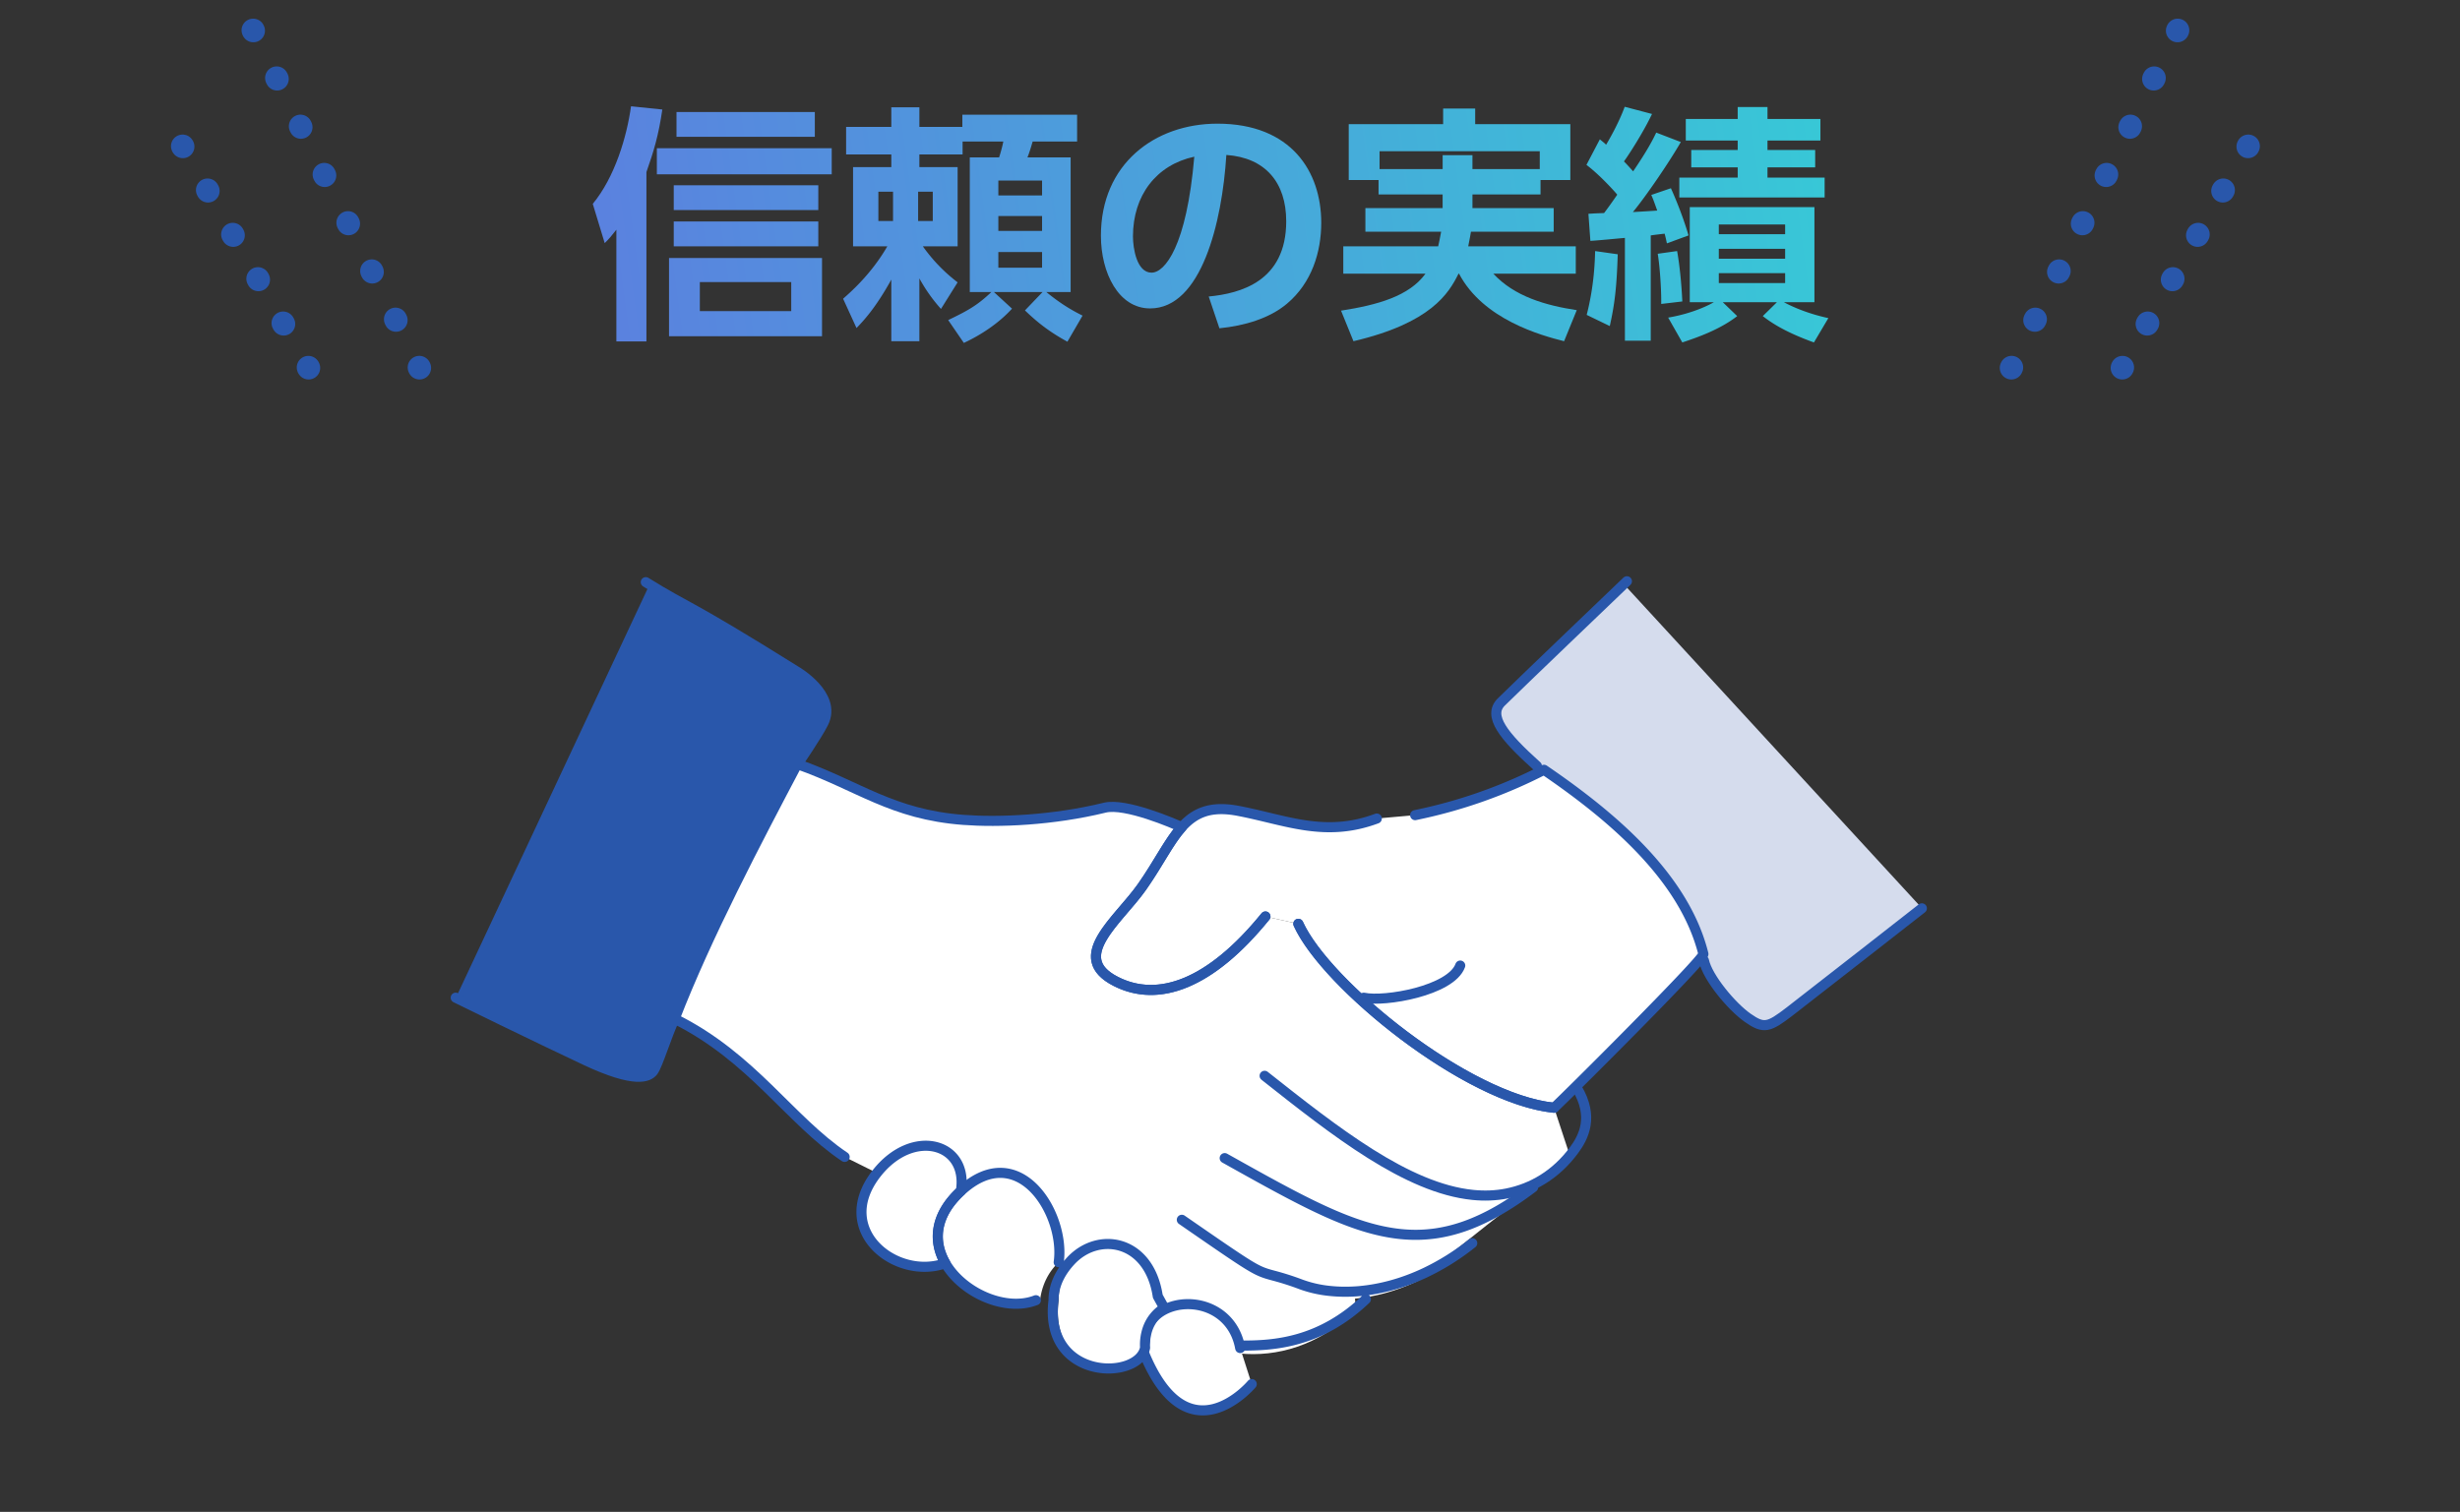 <svg version="1.1" id="レイヤー_1" xmlns="http://www.w3.org/2000/svg" x="0" y="0" width="244" height="150" xml:space="preserve"><rect width="100%" height="100%" fill="#333333" stroke="none"/><linearGradient id="SVGID_1_" gradientUnits="userSpaceOnUse" x1="348.633" y1="-141.291" x2="219.422" y2="-158.864" gradientTransform="matrix(1 0 0 -1 -162.6 -134.84)"><stop offset="0" stop-color="#36cbd6"/><stop offset="1" stop-color="#5b80df"/></linearGradient><path fill="url(#SVGID_1_)" d="M64.117 33.876h-2.981V22.789c-.517.665-.689.862-1.157 1.331l-1.184-3.893c2.193-2.66 3.376-6.651 3.795-9.682l3.104.32c-.37 2.537-.838 4.114-1.577 6.208v16.803zm18.379-16.581H65.152v-2.587h17.344v2.587zm-.962 16.063H66.359v-7.761h15.175v7.761zm-.369-12.515H66.827v-2.464h14.338v2.464zm0 3.596H66.827v-2.463h14.338v2.463zm-.345-10.864H67.1v-2.464h13.72v2.464zm-2.34 14.412h-9.065v2.883h9.065v-2.883z"/><linearGradient id="SVGID_2_" gradientUnits="userSpaceOnUse" x1="349.139" y1="-144.955" x2="219.918" y2="-162.529" gradientTransform="matrix(1 0 0 -1 -162.6 -134.84)"><stop offset="0" stop-color="#36cbd6"/><stop offset="1" stop-color="#5b80df"/></linearGradient><path fill="url(#SVGID_2_)" d="M94.048 31.757c1.945-.936 2.883-1.453 4.286-2.784h-2.143V15.619h2.906c.123-.369.32-1.059.419-1.576h-4.04v1.281H91.19v1.256h3.794v7.859h-3.45a16.402 16.402 0 003.45 3.573l-1.651 2.637a15.951 15.951 0 01-2.143-3.031v6.233h-2.784v-6.11c-1.577 2.857-2.81 4.139-3.451 4.804l-1.33-2.907c.691-.616 2.76-2.389 4.386-5.198h-3.399v-7.859h3.795v-1.256h-4.484V12.59h4.484v-1.946h2.784v1.946h4.262v-1.207h11.382v2.66h-4.41c-.099.345-.32 1.109-.517 1.576h4.286v13.354h-2.415c1.504 1.232 2.66 1.873 3.597 2.341l-1.503 2.587c-1.896-1.035-3.055-1.996-4.211-3.104l1.748-1.824h-4.828l1.798 1.651c-1.306 1.428-3.031 2.586-4.779 3.399l-1.553-2.266zM87.124 19.02v2.907h1.454V19.02h-1.454zm3.942 0v2.907h1.453V19.02h-1.453zm7.957-1.109v1.478h4.336v-1.478h-4.336zm0 3.524v1.478h4.336v-1.478h-4.336zm0 3.571v1.553h4.336v-1.553h-4.336z"/><linearGradient id="SVGID_3_" gradientUnits="userSpaceOnUse" x1="349.583" y1="-148.206" x2="220.356" y2="-165.781" gradientTransform="matrix(1 0 0 -1 -162.6 -134.84)"><stop offset="0" stop-color="#36cbd6"/><stop offset="1" stop-color="#5b80df"/></linearGradient><path fill="url(#SVGID_3_)" d="M119.889 29.417c3.104-.296 7.687-1.478 7.687-7.465 0-3.843-2.07-6.307-5.938-6.579-.419 6.727-2.487 15.226-7.563 15.226-3.13 0-4.879-3.523-4.879-7.218 0-7.096 5.322-11.112 11.556-11.112 7.341 0 10.298 4.78 10.298 9.831 0 2.906-.937 5.962-3.401 8.031-1.723 1.454-4.211 2.193-6.699 2.439l-1.061-3.153zm-7.514-5.963c0 1.158.368 3.597 1.846 3.597 1.307 0 3.475-2.586 4.237-11.505-3.769.812-6.083 3.843-6.083 7.908z"/><linearGradient id="SVGID_4_" gradientUnits="userSpaceOnUse" x1="350.084" y1="-151.933" x2="220.871" y2="-169.506" gradientTransform="matrix(1 0 0 -1 -162.6 -134.84)"><stop offset="0" stop-color="#36cbd6"/><stop offset="1" stop-color="#5b80df"/></linearGradient><path fill="url(#SVGID_4_)" d="M146.048 19.291v1.354h8.058v2.34H145.9c-.049.271-.099.617-.271 1.454h10.668v2.711h-8.18c2.094 2.266 5.197 3.153 8.277 3.621l-1.256 3.08c-2.267-.567-8.031-2.144-10.422-6.701h-.05c-.961 1.946-2.733 4.902-10.421 6.701l-1.232-3.031c3.623-.566 6.752-1.429 8.377-3.67h-8.154v-2.711h9.412c.072-.369.17-.714.295-1.454h-7.514v-2.34h7.66v-1.354h-6.355v-1.43h-2.957v-5.543h9.363v-1.552h3.178v1.552h9.438v5.543H152.8v1.43h-6.752zm6.677-2.514v-1.773h-15.89v1.773h6.257v-1.379h2.956v1.379h6.677z"/><linearGradient id="SVGID_5_" gradientUnits="userSpaceOnUse" x1="350.472" y1="-154.767" x2="221.251" y2="-172.341" gradientTransform="matrix(1 0 0 -1 -162.6 -134.84)"><stop offset="0" stop-color="#36cbd6"/><stop offset="1" stop-color="#5b80df"/></linearGradient><path fill="url(#SVGID_5_)" d="M157.551 21.212c.344-.024.738-.049 1.551-.073.271-.345.89-1.208 1.307-1.823-.098-.148-1.699-1.946-3.055-2.957l1.33-2.537c.443.37.493.394.616.542.246-.396 1.257-2.143 1.849-3.77l2.709.713c-.887 1.873-2.364 4.14-2.783 4.707.246.247.469.493.91.986 1.455-2.144 1.947-3.129 2.293-3.844l2.438.937c-1.255 2.168-3.548 5.494-4.754 6.947.369-.024.936-.048 2.414-.147-.318-.887-.395-1.108-.591-1.552l1.946-.665c.516 1.133 1.256 2.981 1.748 4.681l-2.144.788a18.03 18.03 0 00-.224-.96c-.244.024-1.082.123-1.379.172v10.446h-2.562v-10.2c-.862.074-2.563.245-3.425.295l-.194-2.686zm2.907 4.016c-.099 3.104-.271 4.829-.789 7.121l-2.29-1.108c.764-2.957.813-5.494.838-6.332l2.241.319zm5.89-.32c.271 1.503.441 3.4.516 5.001l-2.094.246c.025-1.256-.123-3.67-.345-4.978l1.923-.269zm-.888 6.603c2.61-.444 4.237-1.355 4.532-1.528h-2.389v-9.436h12.365v9.436h-3.029c.543.295 2.119 1.084 4.41 1.577l-1.43 2.415c-3.152-1.134-4.459-2.144-5.074-2.612l1.403-1.38h-5.371l1.431 1.38c-1.75 1.355-3.968 2.119-5.445 2.612l-1.403-2.464zm6.897-20.893h2.955v1.184h5.25v2.143h-5.25v.937h4.73v1.725h-4.73v1.01h5.668v1.972h-14.412v-1.972h5.789v-1.01h-4.607v-1.725h4.607v-.937h-5.148v-2.143h5.148v-1.184zm-1.873 11.653v.961h6.578v-.961h-6.578zm0 2.415v.986h6.578v-.986h-6.578zm0 2.415v.985h6.578v-.985h-6.578z"/><g fill="none" stroke="#2957AB" stroke-width="2.3" stroke-linecap="round" stroke-miterlimit="10"><path d="M216 3l-.021.045"/><path stroke-dasharray="0.105,5.231" d="M213.667 7.737l-12.989 26.372"/><path d="M199.521 36.455l-.021.045"/></g><g fill="none" stroke="#2957AB" stroke-width="2.3" stroke-linecap="round" stroke-miterlimit="10"><path d="M223 14.5l-.023.043"/><path stroke-dasharray="0.099,4.961" d="M220.523 18.857L211.75 34.3"/><path d="M210.523 36.457l-.023.043"/></g><g fill="none" stroke="#2957AB" stroke-width="2.3" stroke-linecap="round" stroke-miterlimit="10"><path d="M25.109 3l.022.045"/><path stroke-dasharray="0.105,5.231" d="M27.443 7.737l12.989 26.372"/><path d="M41.587 36.455l.022.045"/></g><g fill="none" stroke="#2957AB" stroke-width="2.3" stroke-linecap="round" stroke-miterlimit="10"><path d="M18.109 14.5l.025.043"/><path stroke-dasharray="0.099,4.961" d="M20.585 18.857L29.359 34.3"/><path d="M30.584 36.457l.025.043"/></g><path fill="#D5DCED" d="M190.643 90.119s-13.358 10.445-13.701 10.789c-.342.342-2.824 1.284-4.28-.258-1.456-1.541-3.082-3.767-3.597-5.564-.514-1.799-4.709-8.734-6.679-10.789-1.97-2.056-8.82-7.365-9.933-8.135-1.113-.771-5.138-4.538-3.854-6.08 1.284-1.541 12.588-11.986 12.588-11.986"/><path fill="#2957AB" d="M64.465 57.911s12.284 7.159 13.18 7.892c.895.731 4.067 2.359 4.067 3.823 0 1.465.569 1.872-1.627 4.882s-8.704 16.759-9.355 17.979c-.651 1.22-5.045 11.39-5.37 12.365-.324.977-.731 3.173-5.125 1.221s-15.132-6.834-15.132-6.834"/><path fill="#FFF" d="M117.218 82.063c1.291-1.43 2.848-2.143 5.605-1.613 4.714.901 8.588 2.686 13.737.76l3.806-.338a49.64 49.64 0 0012.779-4.497c6.992 4.765 13.945 10.784 15.808 18.269.119.496-13.64 14.194-14.808 15.261-8.649-.875-22.627-12.201-25.368-18.25l-3.264-.728c-5.442 6.712-10.619 8.597-14.842 6.439-4.704-2.405.222-6.006 2.59-9.364 1.664-2.365 2.677-4.514 3.957-5.939z"/><path fill="#FFF" d="M134.399 128.842l.088 1.135c-3.782 3.607-7.861 4.655-11.526 4.307l-39.182-19.502c-5.443-3.648-9.155-9.886-16.863-13.704 3.15-8.157 8.147-17.653 12.162-25.271 6.101 2.155 9.361 4.997 16.461 5.536 1.744.133 3.965.146 6.404-.031 2.431-.179 5.066-.547 7.637-1.179 2.056-.504 6.852 1.579 7.638 1.932-1.28 1.425-2.293 3.573-3.956 5.938-2.368 3.358-7.294 6.959-2.59 9.364 4.223 2.157 9.399.272 14.842-6.439l3.264.728c2.741 6.049 16.719 17.375 25.368 18.25l1.567 4.753c-1.832 2.266-4.639 4.096-4.639 4.096-4.699 3.57-10.533 8.372-10.533 8.372-2.164 1.019-4.257 1.546-6.142 1.715z"/><path fill="none" stroke="#2957AB" stroke-linecap="round" stroke-linejoin="round" stroke-miterlimit="10" d="M125.514 90.927c-5.442 6.712-10.619 8.597-14.842 6.439-4.704-2.405.222-6.006 2.59-9.364 1.663-2.365 2.676-4.514 3.956-5.938 1.291-1.43 2.848-2.143 5.605-1.613 4.714.901 8.588 2.686 13.737.76m3.806-.339a49.64 49.64 0 0012.779-4.497c6.992 4.765 13.945 10.784 15.808 18.269.119.496-13.64 14.194-14.808 15.261-8.649-.875-22.627-12.201-25.368-18.25"/><path fill="none" stroke="#2957AB" stroke-linecap="round" stroke-linejoin="round" stroke-miterlimit="10" d="M83.779 114.781c-5.443-3.648-9.155-9.886-16.863-13.704 3.15-8.157 8.147-17.653 12.162-25.271 6.101 2.155 9.361 4.997 16.461 5.536 1.744.133 3.965.146 6.404-.031 2.431-.179 5.066-.547 7.637-1.179 2.056-.504 6.852 1.579 7.638 1.932-1.28 1.425-2.293 3.573-3.956 5.938-2.368 3.358-7.294 6.959-2.59 9.364 4.223 2.157 9.399.272 14.842-6.439m3.263.727c2.741 6.049 16.719 17.375 25.368 18.25"/><path fill="#FFF" d="M124.157 137.322s-6.371 7.626-10.734-3.21a3.104 3.104 0 01-.028-.345c.16-.507.233-1.08.213-1.73.34-.938 1.019-1.643 1.862-2.088 2.601-1.363 6.792-.286 7.541 3.796l1.146 3.577z"/><path fill="none" stroke="#2957AB" stroke-linecap="round" stroke-linejoin="round" stroke-miterlimit="10" d="M124.157 137.322s-6.371 7.626-10.734-3.21a3.104 3.104 0 01-.028-.345c.16-.507.233-1.08.213-1.73.34-.938 1.019-1.643 1.862-2.088 2.601-1.363 6.792-.286 7.541 3.796"/><path fill="#FFF" d="M106.461 125.089c2.74-2.946 7.644-2.114 8.501 3.518l.586 1.168a3.991 3.991 0 00-1.721 2.161c-.169.518-.017 1.111.017 1.772-.591 3.272-9.844 3.297-8.844-4.7v-.011c0-1.661.592-2.971 1.461-3.908zm-3.713 3.909c-2.985 1.171-7.264-.707-8.979-3.671-1.203-2.079-1.14-4.692 1.535-7.155 5.761-5.305 10.389 2.296 9.706 7.059-.963.904-1.656 2.177-1.857 3.797l-.002.011-.403-.041z"/><path fill="#FFF" d="M86.94 116.425c3.611-4.615 9.16-3.011 8.363 1.747-2.675 2.463-2.738 5.076-1.535 7.155-4.825 1.752-11.274-3.215-6.828-8.902z"/><path fill="none" stroke="#2957AB" stroke-linecap="round" stroke-linejoin="round" stroke-miterlimit="10" d="M106.211 125.089c2.74-2.946 7.769-2.114 8.626 3.518l.648 1.168a3.947 3.947 0 00-1.69 2.161 4.904 4.904 0 00-.218 1.772c-.591 3.272-10.079 3.297-9.079-4.7v-.011c.002-1.661.844-2.971 1.713-3.908zm-3.463 3.909c-2.985 1.171-7.264-.707-8.979-3.671-1.203-2.079-1.14-4.692 1.535-7.155 5.761-5.305 10.389 2.296 9.706 7.059"/><path fill="none" stroke="#2957AB" stroke-linecap="round" stroke-linejoin="round" stroke-miterlimit="10" d="M86.94 116.425c3.611-4.615 9.16-3.011 8.363 1.747-2.675 2.463-2.738 5.076-1.535 7.155-4.825 1.752-11.274-3.215-6.828-8.902zm48.537 12.473c-4.555 4.343-9.149 4.602-12.281 4.602h-.195m23.025-10.159a23.866 23.866 0 01-4.688 2.941c-2.144 1.011-4.332 1.62-6.507 1.815-.997.086-1.965.08-2.884-.014a11.727 11.727 0 01-2.889-.646 27.33 27.33 0 00-2.716-.872c-1.799-.486-1.799-.486-9.12-5.545m34.844-3.226c-4.801 3.646-8.849 5.077-13.128 4.643-4.859-.491-9.761-3.229-17.176-7.375l-.288-.161"/><path fill="none" stroke="#2957AB" stroke-linecap="round" stroke-linejoin="round" stroke-miterlimit="10" d="M125.433 106.734l.044.035c6.935 5.482 14.068 11.122 20.599 11.782 1.144.116 2.273.079 3.378-.141 2.524-.502 4.873-1.867 6.67-4.297.976-1.321 1.985-3.325.298-6.145m4.947-50.3s-11.03 10.551-12.469 11.989c-1.349 1.349.184 3.329 3.541 6.338M169.008 95.3c.354 1.692 2.753 4.57 4.351 5.688 1.599 1.12 2.077.959 4.156-.639 2.077-1.6 13.109-10.231 13.109-10.231M64.054 57.759c4.404 2.733 3.847 1.909 14.885 8.81 0 0 4.133 2.365 2.733 5.163-.607 1.216-2.582 4.101-2.582 4.101m-12.174 25.244c-.756 1.554-1.667 4.591-2.123 5.198-.454.607-1.821 1.216-6.682-1.063-4.86-2.279-12.911-6.228-12.911-6.228m90.069.001c2.051.455 8.657-.684 9.568-3.189"/></svg>